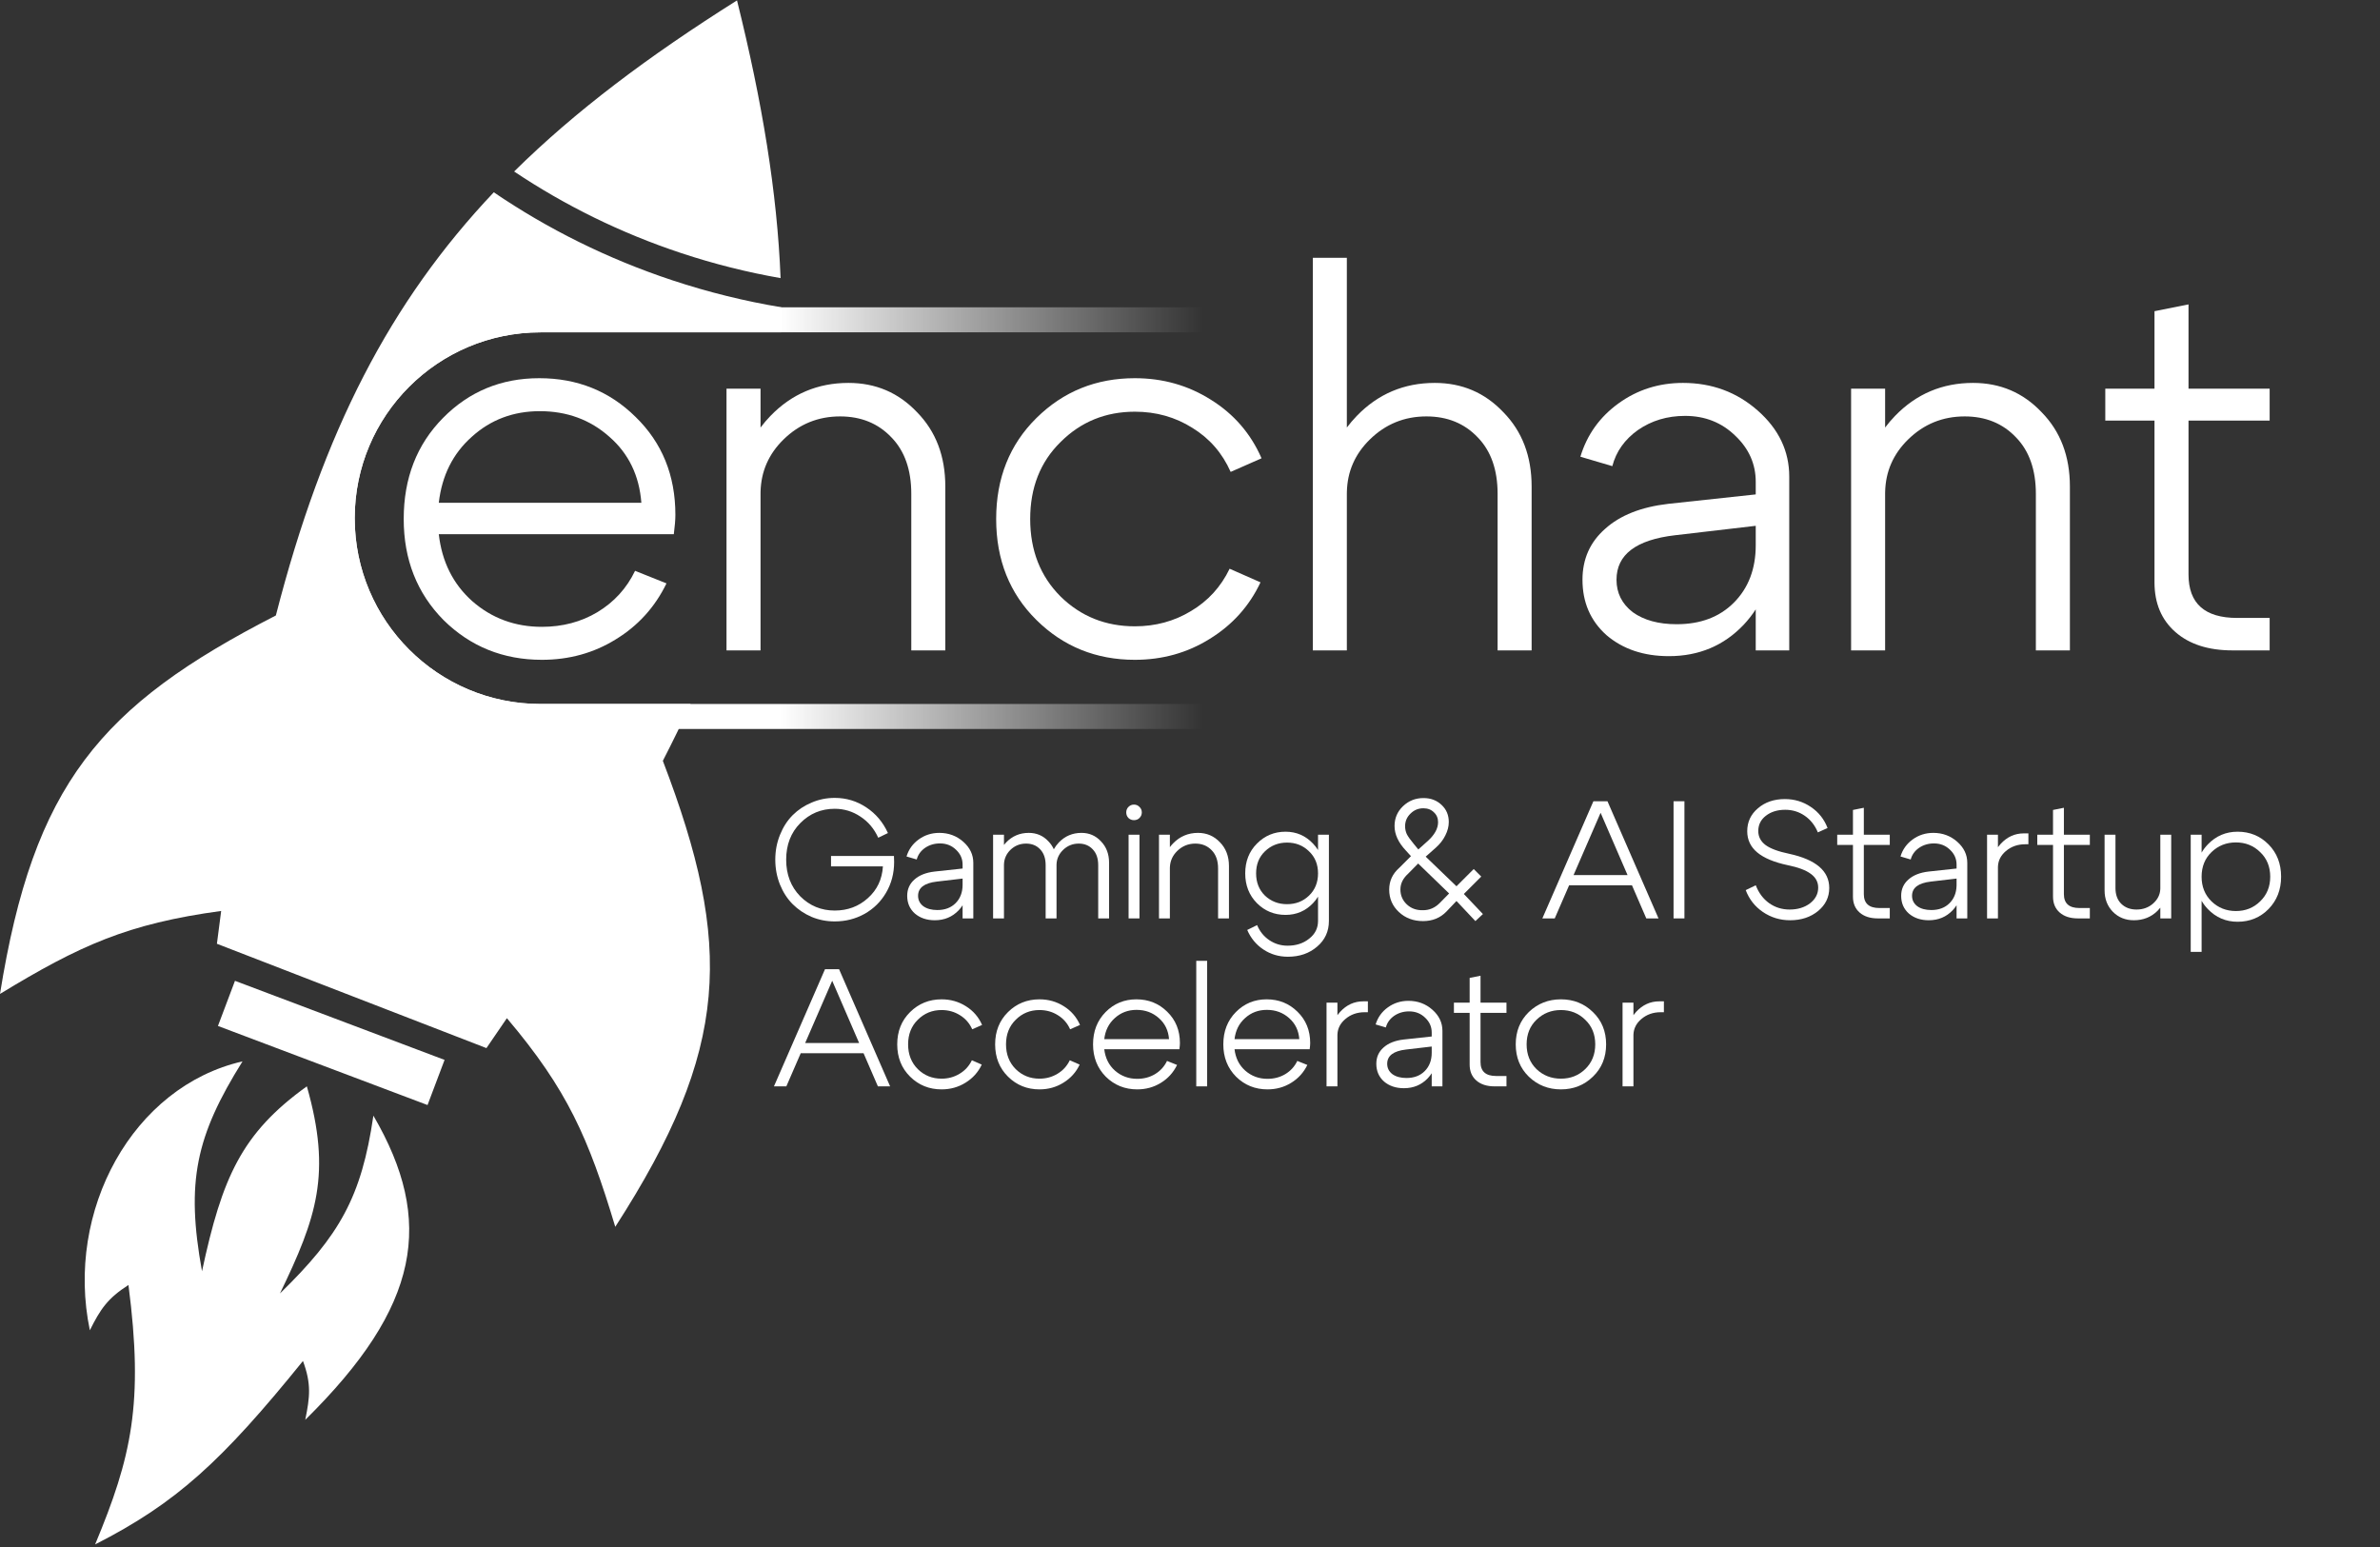 <?xml version="1.0" encoding="UTF-8"?> <svg xmlns="http://www.w3.org/2000/svg" width="666" height="433" viewBox="0 0 666 433" fill="none"><rect x="0" y="0" width="666" height="433" fill="#333333" stroke="none"/><path d="M67.863 297.007C54.805 317.916 51.972 330.693 56.527 355.734C62.156 329.561 67.54 317.166 85.868 303.991C92.834 328.433 88.626 340.656 78.343 361.949C94.96 345.746 101.148 335.085 104.486 312.194C121.66 341.66 117.67 365.55 85.418 397.313C86.73 390.88 87.154 387.273 84.78 380.845C61.999 409.007 49.259 420.655 26.616 432.179C36.807 407.748 40.242 392.687 35.948 359.581C30.102 363.316 28.088 366.355 25.143 372.255C18.156 338.761 37.16 304.025 67.863 297.007ZM138.176 53.809C153.241 64.053 169.96 72.407 188.111 78.423C198.232 81.778 208.432 84.284 218.63 85.98C218.651 88.332 218.637 90.671 218.593 93H151.26C122.541 93.001 99.261 116.282 99.261 145C99.261 173.719 122.542 197 151.26 197H193.24C190.834 202.226 188.251 207.522 185.485 212.903C205.258 264.605 204.297 293.474 172.171 343.304C164.654 318.38 158.811 304.972 141.843 284.918C139.972 287.68 138.066 290.472 136.121 293.293L60.698 264.099C61.089 260.996 61.487 257.933 61.891 254.911C35.66 258.488 22.336 264.553 0 278.128C9.392 219.601 27.96 197.476 77.196 172.228C90.458 120.553 109.262 84.373 138.176 53.809ZM124.406 296.592L119.639 309.225L60.989 287.096L65.754 274.464L124.406 296.592ZM206.237 0.111C213.309 28.533 217.483 53.88 218.433 77.824C209.141 76.203 199.852 73.881 190.63 70.825C173.677 65.206 158.026 57.459 143.87 47.988C161.029 31.026 181.54 15.67 206.237 0.111Z" fill="white"></path><path fill-rule="evenodd" clip-rule="evenodd" d="M665.26 204H151.26C118.675 204 92.26 177.585 92.26 145C92.26 112.415 118.675 86 151.26 86H665.26V204ZM151.26 93C122.541 93 99.261 116.281 99.261 145C99.261 173.719 122.541 197 151.26 197H658.26V93H151.26Z" fill="url(#paint0_linear_13_6)"></path><path fill-rule="evenodd" clip-rule="evenodd" d="M150.909 105.832C161.553 105.832 170.537 109.445 177.861 116.672C185.282 123.898 188.993 133.028 188.993 144.063C188.993 145.43 188.847 147.237 188.554 149.482H122.786C123.665 157.197 126.791 163.447 132.16 168.231C137.629 173.016 144.123 175.408 151.642 175.408C157.403 175.408 162.579 174.041 167.168 171.307C171.855 168.475 175.371 164.618 177.714 159.735L186.503 163.251C183.28 169.891 178.544 175.115 172.295 178.924C166.143 182.732 159.258 184.636 151.642 184.636C140.802 184.636 131.623 180.926 124.104 173.504C116.683 165.985 112.972 156.562 112.972 145.234C112.972 133.809 116.634 124.386 123.958 116.965C131.282 109.543 140.266 105.832 150.909 105.832ZM151.056 115.06C143.634 115.06 137.287 117.453 132.014 122.238C126.741 126.925 123.665 133.077 122.786 140.694H179.472C178.886 133.077 175.908 126.925 170.537 122.238C165.166 117.453 158.673 115.06 151.056 115.06Z" fill="white"></path><path d="M317.574 105.832C325.386 105.832 332.466 107.834 338.814 111.838C345.259 115.842 349.995 121.31 353.022 128.243L344.38 132.052C342.036 126.778 338.472 122.677 333.687 119.748C328.902 116.72 323.53 115.207 317.574 115.207C309.372 115.207 302.439 118.039 296.775 123.702C291.111 129.268 288.28 136.446 288.28 145.234C288.28 154.023 291.111 161.249 296.775 166.913C302.439 172.479 309.372 175.262 317.574 175.262C323.335 175.262 328.56 173.846 333.248 171.014C338.032 168.182 341.646 164.227 344.087 159.15L352.729 162.958C349.604 169.598 344.868 174.871 338.521 178.777C332.271 182.683 325.288 184.636 317.574 184.636C306.735 184.636 297.556 180.926 290.037 173.504C282.518 166.083 278.759 156.659 278.759 145.234C278.759 133.809 282.518 124.386 290.037 116.965C297.556 109.543 306.735 105.832 317.574 105.832Z" fill="white"></path><path fill-rule="evenodd" clip-rule="evenodd" d="M470.952 107.151C479.057 107.151 486.039 109.738 491.898 114.914C497.757 120.089 500.687 126.241 500.687 133.37V182H491.312V170.522C490.333 172.031 489.211 173.465 487.943 174.822C482.377 180.681 475.395 183.611 466.997 183.611C459.966 183.611 454.156 181.658 449.567 177.752C445.075 173.748 442.829 168.572 442.829 162.226C442.829 156.464 444.928 151.727 449.127 148.017C453.326 144.209 459.234 141.865 466.851 140.987L491.312 138.35V134.835C491.312 129.854 489.408 125.558 485.6 121.945C481.791 118.234 477.104 116.379 471.538 116.379C466.558 116.379 462.163 117.697 458.355 120.333C454.644 122.97 452.252 126.339 451.178 130.44L442.243 127.804C444.098 121.652 447.662 116.672 452.935 112.863C458.209 109.055 464.214 107.151 470.952 107.151ZM468.755 149.775C457.818 151.045 452.35 155.195 452.35 162.226C452.35 165.935 453.863 168.963 456.89 171.307C460.015 173.553 464.116 174.676 469.194 174.676C475.834 174.676 481.156 172.674 485.16 168.67C489.261 164.569 491.312 159.197 491.312 152.558V147.139L468.755 149.775Z" fill="white"></path><path d="M237.43 107.151C245.046 107.151 251.442 109.885 256.618 115.353C261.891 120.724 264.528 127.657 264.528 136.153V182H255.007V138.204C255.007 131.466 253.151 126.192 249.441 122.384C245.73 118.478 240.945 116.525 235.086 116.525C228.934 116.525 223.661 118.673 219.267 122.97C215.104 127.038 212.958 131.931 212.828 137.648L212.822 138.204V182H203.301V108.762H212.822V119.642C213.662 118.518 214.588 117.429 215.605 116.379C221.561 110.227 228.836 107.151 237.43 107.151Z" fill="white"></path><path d="M376.892 119.641C377.732 118.517 378.659 117.429 379.675 116.379C385.631 110.227 392.906 107.151 401.5 107.151C409.116 107.151 415.512 109.885 420.688 115.353C425.961 120.724 428.598 127.657 428.598 136.153V182H419.077V138.204C419.077 131.466 417.221 126.192 413.511 122.384C409.8 118.478 405.014 116.525 399.156 116.525C393.004 116.525 387.731 118.673 383.337 122.97C379.174 127.038 377.029 131.931 376.899 137.648L376.892 138.204V182H367.371V72.142H376.892V119.641Z" fill="white"></path><path d="M552.124 107.151C559.74 107.151 566.136 109.885 571.312 115.353C576.585 120.724 579.222 127.657 579.222 136.153V182H569.701V138.204C569.701 131.466 567.845 126.192 564.135 122.384C560.424 118.478 555.639 116.525 549.78 116.525C543.628 116.525 538.355 118.673 533.961 122.97C529.798 127.038 527.653 131.931 527.523 137.648L527.516 138.204V182H517.995V108.762H527.516V119.641C528.356 118.517 529.283 117.429 530.299 116.379C536.255 110.227 543.53 107.151 552.124 107.151Z" fill="white"></path><path d="M612.417 108.762H635.12V117.697H612.417V160.761C612.417 168.866 616.957 172.918 626.039 172.918H635.12V182H624.721C617.983 182 612.661 180.291 608.755 176.873C604.849 173.455 602.896 168.817 602.896 162.958V117.697H589.127V108.762H602.896V87.083L612.417 85.179V108.762Z" fill="white"></path><path d="M263.485 279.645C265.983 279.645 268.247 280.285 270.277 281.565C272.337 282.845 273.852 284.594 274.82 286.811L272.057 288.029C271.307 286.342 270.167 285.031 268.637 284.094C267.107 283.126 265.39 282.642 263.485 282.642C260.862 282.642 258.645 283.548 256.834 285.359C255.023 287.139 254.117 289.434 254.117 292.244C254.117 295.054 255.023 297.365 256.834 299.176C258.645 300.956 260.862 301.846 263.485 301.846C265.328 301.846 266.998 301.393 268.497 300.487C270.027 299.582 271.182 298.317 271.963 296.694L274.726 297.911C273.727 300.035 272.213 301.721 270.183 302.97C268.185 304.219 265.952 304.843 263.485 304.843C260.019 304.843 257.084 303.657 254.68 301.284C252.275 298.911 251.073 295.897 251.073 292.244C251.073 288.591 252.275 285.577 254.68 283.204C257.084 280.831 260.019 279.646 263.485 279.645Z" fill="white"></path><path d="M290.883 279.645C293.381 279.646 295.645 280.285 297.675 281.565C299.736 282.845 301.25 284.594 302.218 286.811L299.455 288.029C298.705 286.342 297.566 285.031 296.036 284.094C294.506 283.126 292.788 282.642 290.883 282.642C288.261 282.642 286.044 283.548 284.232 285.359C282.421 287.139 281.516 289.434 281.516 292.244C281.516 295.054 282.421 297.365 284.232 299.176C286.044 300.956 288.261 301.846 290.883 301.846C292.726 301.846 294.396 301.393 295.895 300.487C297.425 299.582 298.58 298.317 299.361 296.694L302.124 297.911C301.125 300.035 299.611 301.721 297.581 302.97C295.583 304.219 293.35 304.843 290.883 304.843C287.417 304.843 284.482 303.657 282.078 301.284C279.674 298.911 278.471 295.897 278.471 292.244C278.471 288.591 279.674 285.577 282.078 283.204C284.482 280.831 287.417 279.645 290.883 279.645Z" fill="white"></path><path fill-rule="evenodd" clip-rule="evenodd" d="M318.001 279.645C321.404 279.646 324.277 280.8 326.619 283.111C328.992 285.421 330.178 288.341 330.178 291.869C330.178 292.306 330.131 292.884 330.038 293.602H309.008C309.289 296.069 310.288 298.067 312.005 299.598C313.754 301.128 315.83 301.892 318.235 301.893C320.076 301.893 321.732 301.455 323.198 300.581C324.697 299.676 325.822 298.442 326.572 296.881L329.382 298.005C328.352 300.128 326.837 301.799 324.839 303.017C322.872 304.234 320.67 304.843 318.235 304.843C314.769 304.843 311.834 303.657 309.429 301.284C307.056 298.879 305.87 295.866 305.87 292.244C305.87 288.591 307.041 285.577 309.382 283.204C311.724 280.831 314.597 279.645 318.001 279.645ZM318.047 282.595C315.674 282.595 313.645 283.36 311.958 284.891C310.272 286.389 309.289 288.357 309.008 290.792H327.134C326.947 288.357 325.994 286.389 324.277 284.891C322.559 283.36 320.483 282.595 318.047 282.595Z" fill="white"></path><path fill-rule="evenodd" clip-rule="evenodd" d="M354.455 279.645C357.859 279.646 360.731 280.8 363.073 283.111C365.446 285.421 366.633 288.341 366.633 291.869C366.633 292.306 366.585 292.884 366.491 293.602H345.462C345.743 296.069 346.743 298.067 348.46 299.598C350.209 301.128 352.285 301.893 354.689 301.893C356.532 301.893 358.187 301.455 359.654 300.581C361.153 299.676 362.277 298.442 363.026 296.881L365.837 298.005C364.806 300.128 363.292 301.799 361.293 303.017C359.326 304.234 357.125 304.843 354.689 304.843C351.223 304.843 348.288 303.657 345.884 301.284C343.511 298.879 342.324 295.866 342.323 292.244C342.323 288.591 343.495 285.577 345.837 283.204C348.179 280.831 351.052 279.645 354.455 279.645ZM354.502 282.595C352.129 282.595 350.099 283.36 348.413 284.891C346.727 286.389 345.743 288.357 345.462 290.792H363.588C363.401 288.357 362.449 286.389 360.731 284.891C359.014 283.36 356.938 282.595 354.502 282.595Z" fill="white"></path><path fill-rule="evenodd" clip-rule="evenodd" d="M436.799 279.645C440.327 279.646 443.309 280.831 445.745 283.204C448.212 285.577 449.445 288.591 449.445 292.244C449.445 295.897 448.212 298.911 445.745 301.284C443.309 303.657 440.327 304.843 436.799 304.843C433.27 304.843 430.273 303.657 427.806 301.284C425.371 298.911 424.153 295.897 424.153 292.244C424.153 288.591 425.371 285.577 427.806 283.204C430.273 280.831 433.27 279.645 436.799 279.645ZM436.799 282.642C434.114 282.642 431.834 283.548 429.961 285.359C428.118 287.139 427.197 289.434 427.197 292.244C427.197 295.054 428.118 297.365 429.961 299.176C431.834 300.956 434.114 301.846 436.799 301.846C439.484 301.846 441.748 300.956 443.59 299.176C445.464 297.365 446.401 295.054 446.401 292.244C446.401 289.434 445.464 287.139 443.59 285.359C441.748 283.548 439.484 282.642 436.799 282.642Z" fill="white"></path><path fill-rule="evenodd" clip-rule="evenodd" d="M394.129 280.066C396.721 280.066 398.954 280.894 400.826 282.549C402.7 284.204 403.638 286.171 403.638 288.45V304H400.64V300.326C400.326 300.81 399.969 301.27 399.563 301.705C397.783 303.579 395.549 304.515 392.865 304.515C390.617 304.515 388.759 303.89 387.291 302.642C385.855 301.362 385.137 299.707 385.137 297.677C385.137 295.835 385.808 294.32 387.151 293.134C388.493 291.916 390.382 291.167 392.818 290.886L400.64 290.043V288.919C400.64 287.326 400.031 285.952 398.813 284.797C397.595 283.61 396.097 283.017 394.317 283.017C392.724 283.017 391.319 283.439 390.101 284.282C388.915 285.125 388.15 286.202 387.806 287.513L384.948 286.67C385.542 284.703 386.681 283.111 388.367 281.893C390.054 280.675 391.975 280.066 394.129 280.066ZM393.427 293.696C389.93 294.102 388.181 295.429 388.181 297.677C388.181 298.864 388.665 299.832 389.633 300.581C390.632 301.299 391.944 301.658 393.567 301.658C395.691 301.658 397.393 301.018 398.673 299.738C399.984 298.427 400.64 296.709 400.64 294.586V292.853L393.427 293.696Z" fill="white"></path><path fill-rule="evenodd" clip-rule="evenodd" d="M249.082 304H245.663L241.651 294.726H224.071L220.043 304H216.576L230.862 271.214H234.797L249.082 304ZM225.311 291.869H240.414L232.876 274.446L225.311 291.869Z" fill="white"></path><path d="M337.798 304H334.753V268.872H337.798V304Z" fill="white"></path><path d="M382.777 283.251H381.887C379.764 283.251 377.953 283.891 376.454 285.172C375.078 286.343 374.346 287.761 374.26 289.426L374.252 289.762V304H371.208V280.581H374.252V284.074C374.482 283.764 374.731 283.458 375.002 283.158C376.813 281.19 378.967 280.207 381.465 280.207H382.777V283.251Z" fill="white"></path><path d="M414.299 280.581H421.559V283.439H414.299V297.209C414.299 299.8 415.751 301.096 418.655 301.096H421.559V304H418.234C416.079 304 414.377 303.454 413.128 302.361C411.879 301.268 411.255 299.785 411.255 297.911V283.439H406.852V280.581H411.255V273.65L414.299 273.041V280.581Z" fill="white"></path><path d="M465.612 283.251H464.722C462.598 283.251 460.787 283.891 459.289 285.172C457.913 286.343 457.182 287.761 457.096 289.426L457.087 289.762V304H454.043V280.581H457.087V284.074C457.317 283.764 457.566 283.458 457.837 283.158C459.648 281.19 461.802 280.207 464.3 280.207H465.612V283.251Z" fill="white"></path><path fill-rule="evenodd" clip-rule="evenodd" d="M359.74 232.738C362.769 232.738 365.33 233.847 367.423 236.064C367.961 236.626 368.429 237.228 368.828 237.868V233.581H371.872V257.703C371.872 260.638 370.764 263.042 368.547 264.916C366.361 266.789 363.644 267.726 360.397 267.726C357.868 267.726 355.588 267.055 353.559 265.712C351.529 264.369 350.015 262.543 349.015 260.232L351.779 258.874C352.528 260.654 353.668 262.059 355.198 263.089C356.728 264.12 358.43 264.635 360.303 264.635C362.708 264.635 364.722 263.979 366.345 262.668C368 261.387 368.828 259.732 368.828 257.703V250.915C368.429 251.56 367.961 252.168 367.423 252.738C365.33 254.924 362.769 256.017 359.74 256.017C356.587 256.016 353.918 254.924 351.732 252.738C349.546 250.521 348.453 247.742 348.453 244.401C348.453 241.03 349.546 238.25 351.732 236.064C353.918 233.848 356.587 232.738 359.74 232.738ZM360.163 235.783C357.727 235.783 355.666 236.595 353.98 238.218C352.325 239.811 351.498 241.872 351.498 244.401C351.498 246.93 352.325 249.007 353.98 250.63C355.666 252.223 357.727 253.019 360.163 253.019C362.598 253.018 364.644 252.223 366.298 250.63C367.985 249.007 368.828 246.93 368.828 244.401C368.828 241.872 367.985 239.811 366.298 238.218C364.644 236.595 362.598 235.783 360.163 235.783Z" fill="white"></path><path fill-rule="evenodd" clip-rule="evenodd" d="M626.149 232.738C629.584 232.738 632.472 233.925 634.814 236.298C637.156 238.671 638.326 241.684 638.326 245.338C638.326 248.96 637.156 251.973 634.814 254.377C632.472 256.75 629.584 257.937 626.149 257.937C622.87 257.937 620.091 256.75 617.812 254.377C617.133 253.661 616.556 252.89 616.079 252.066V266.368H613.033V233.581H616.079V238.588C616.556 237.768 617.133 237.004 617.812 236.298C620.091 233.925 622.87 232.738 626.149 232.738ZM625.68 235.736C622.995 235.736 620.716 236.642 618.842 238.453C617 240.232 616.079 242.527 616.079 245.338C616.079 248.117 617 250.412 618.842 252.223C620.716 254.034 622.995 254.939 625.68 254.939C628.366 254.939 630.63 254.034 632.472 252.223C634.345 250.412 635.281 248.117 635.281 245.338C635.281 242.527 634.345 240.232 632.472 238.453C630.63 236.642 628.366 235.736 625.68 235.736Z" fill="white"></path><path d="M233.579 223.277C236.826 223.277 239.777 224.167 242.431 225.947C245.085 227.696 247.099 230.084 248.473 233.113L245.757 234.425C244.632 231.927 242.978 229.959 240.792 228.523C238.606 227.055 236.202 226.322 233.579 226.322C229.801 226.322 226.584 227.664 223.93 230.35C221.307 233.003 219.996 236.407 219.996 240.56C219.996 244.713 221.307 248.132 223.93 250.818C226.584 253.472 229.801 254.799 233.579 254.799C237.201 254.799 240.292 253.644 242.853 251.333C245.444 249.022 246.849 246.056 247.068 242.434H232.548V239.53H250.158C250.189 239.905 250.206 240.467 250.206 241.216C250.206 244.37 249.457 247.227 247.958 249.787C246.49 252.316 244.476 254.299 241.916 255.736C239.387 257.141 236.608 257.843 233.579 257.843C231.299 257.843 229.145 257.422 227.115 256.579C225.086 255.704 223.32 254.517 221.823 253.019C220.324 251.52 219.137 249.694 218.263 247.539C217.389 245.353 216.95 243.027 216.95 240.56C216.95 238.093 217.389 235.783 218.263 233.628C219.137 231.443 220.324 229.6 221.823 228.101C223.32 226.603 225.086 225.432 227.115 224.589C229.145 223.714 231.299 223.277 233.579 223.277Z" fill="white"></path><path fill-rule="evenodd" clip-rule="evenodd" d="M398.344 223.324C400.374 223.324 402.06 223.964 403.403 225.244C404.745 226.493 405.417 228.086 405.417 230.022C405.417 231.271 405.089 232.536 404.433 233.816C403.809 235.065 402.934 236.19 401.81 237.188L398.953 239.717L407.571 248.007L412.395 243.183L414.503 245.291L409.632 250.162L414.971 255.782L412.864 257.75L407.571 252.129L404.761 255.08C403.044 256.86 400.858 257.75 398.204 257.75C395.518 257.75 393.27 256.907 391.459 255.22C389.648 253.534 388.742 251.442 388.741 248.944C388.741 246.54 389.679 244.51 391.553 242.855L394.831 239.577L393.426 238.031C391.303 235.783 390.241 233.488 390.24 231.146C390.24 228.96 391.022 227.118 392.583 225.619C394.176 224.089 396.096 223.324 398.344 223.324ZM393.988 244.541C392.583 245.822 391.881 247.275 391.881 248.897C391.881 250.552 392.474 251.942 393.659 253.066C394.846 254.19 396.33 254.736 398.11 254.705C399.952 254.736 401.56 254.049 402.934 252.644L405.51 250.021L396.845 241.638L393.988 244.541ZM398.297 226.181C396.892 226.181 395.69 226.681 394.691 227.68C393.692 228.648 393.192 229.819 393.192 231.193C393.192 231.973 393.348 232.707 393.659 233.394C394.003 234.081 394.644 234.987 395.581 236.111L396.892 237.703L399.609 235.268C401.481 233.55 402.419 231.817 402.419 230.069C402.419 228.945 402.029 228.023 401.248 227.305C400.499 226.556 399.515 226.181 398.297 226.181Z" fill="white"></path><path fill-rule="evenodd" clip-rule="evenodd" d="M262.856 233.066C265.448 233.066 267.681 233.894 269.554 235.549C271.428 237.204 272.364 239.171 272.364 241.45V257H269.366V253.326C269.053 253.81 268.695 254.27 268.289 254.705C266.51 256.579 264.277 257.515 261.592 257.515C259.343 257.515 257.486 256.891 256.018 255.642C254.582 254.362 253.863 252.707 253.863 250.677C253.863 248.835 254.535 247.32 255.877 246.134C257.22 244.916 259.109 244.167 261.545 243.886L269.366 243.043V241.919C269.366 240.326 268.758 238.952 267.54 237.797C266.322 236.61 264.823 236.017 263.044 236.017C261.451 236.017 260.046 236.439 258.828 237.282C257.642 238.125 256.876 239.202 256.532 240.513L253.676 239.67C254.269 237.703 255.409 236.111 257.095 234.893C258.781 233.675 260.702 233.066 262.856 233.066ZM262.154 246.696C258.656 247.102 256.908 248.429 256.907 250.677C256.907 251.864 257.392 252.832 258.36 253.581C259.359 254.299 260.671 254.658 262.294 254.658C264.418 254.658 266.119 254.018 267.4 252.738C268.711 251.427 269.366 249.709 269.366 247.586V245.853L262.154 246.696Z" fill="white"></path><path d="M499.469 223.605C502.154 223.605 504.574 224.339 506.728 225.806C508.914 227.274 510.475 229.241 511.412 231.708L508.696 232.926C507.884 230.959 506.666 229.413 505.042 228.289C503.419 227.165 501.592 226.603 499.562 226.603C497.377 226.604 495.565 227.165 494.129 228.289C492.724 229.382 492.021 230.802 492.021 232.551C492.021 234.144 492.708 235.455 494.082 236.485C495.456 237.485 497.658 238.296 500.686 238.921C508.149 240.545 511.881 243.73 511.881 248.476C511.881 251.067 510.834 253.222 508.741 254.939C506.65 256.657 504.043 257.515 500.921 257.515C498.142 257.515 495.612 256.75 493.333 255.22C491.085 253.69 489.477 251.645 488.509 249.085L491.319 247.726C492.131 249.85 493.38 251.52 495.066 252.738C496.752 253.925 498.657 254.517 500.78 254.518C503.058 254.518 504.963 253.94 506.493 252.785C508.023 251.598 508.789 250.131 508.789 248.382C508.789 246.821 508.102 245.541 506.728 244.541C505.355 243.511 503.2 242.699 500.265 242.106C496.455 241.294 493.614 240.107 491.74 238.546C489.867 236.985 488.93 235.001 488.93 232.598C488.93 230.006 489.929 227.867 491.928 226.181C493.926 224.464 496.44 223.605 499.469 223.605Z" fill="white"></path><path fill-rule="evenodd" clip-rule="evenodd" d="M541 233.066C543.592 233.066 545.824 233.894 547.698 235.549C549.571 237.204 550.508 239.171 550.508 241.45V257H547.51V253.326C547.197 253.81 546.839 254.27 546.433 254.705C544.653 256.579 542.421 257.515 539.735 257.515C537.487 257.515 535.629 256.89 534.162 255.642C532.725 254.362 532.007 252.707 532.007 250.677C532.007 248.835 532.678 247.32 534.021 246.134C535.364 244.916 537.253 244.167 539.689 243.886L547.51 243.043V241.919C547.51 240.326 546.902 238.952 545.684 237.797C544.466 236.61 542.967 236.017 541.187 236.017C539.595 236.017 538.19 236.439 536.972 237.282C535.785 238.125 535.02 239.202 534.677 240.513L531.82 239.67C532.413 237.703 533.553 236.111 535.239 234.893C536.925 233.675 538.845 233.066 541 233.066ZM540.297 246.696C536.8 247.102 535.052 248.429 535.052 250.677C535.052 251.864 535.536 252.832 536.504 253.581C537.503 254.299 538.814 254.658 540.438 254.658C542.561 254.658 544.263 254.018 545.543 252.738C546.773 251.509 547.425 249.922 547.502 247.979L547.51 247.586V245.853L540.297 246.696Z" fill="white"></path><path d="M591.974 248.476C591.974 250.38 592.52 251.864 593.613 252.925C594.706 253.987 596.127 254.518 597.875 254.518C599.718 254.517 601.279 253.94 602.559 252.785C603.789 251.672 604.441 250.355 604.518 248.831L604.526 248.523V233.581H607.571V257H604.526V253.995C604.283 254.303 604.019 254.603 603.73 254.893C601.95 256.64 599.749 257.515 597.126 257.515C594.784 257.515 592.833 256.735 591.271 255.174C589.71 253.581 588.929 251.567 588.929 249.132V233.581H591.974V248.476Z" fill="white"></path><path d="M302.629 233.066C304.815 233.066 306.641 233.862 308.109 235.455C309.608 237.016 310.357 239.015 310.357 241.45V257H307.313V242.106C307.313 240.201 306.798 238.718 305.767 237.656C304.768 236.595 303.472 236.064 301.88 236.064C300.162 236.064 298.695 236.657 297.477 237.844C296.335 238.956 295.729 240.275 295.657 241.799L295.65 242.106V257H292.606V242.106C292.606 240.201 292.091 238.718 291.06 237.656C290.061 236.595 288.75 236.064 287.126 236.064C285.408 236.064 283.941 236.657 282.723 237.844C281.611 238.956 281.019 240.274 280.949 241.799L280.943 242.106V257H277.899V233.581H280.943V236.441C281.132 236.201 281.335 235.966 281.552 235.736C283.27 233.956 285.377 233.066 287.875 233.066C290.092 233.066 291.934 233.862 293.402 235.455C294.031 236.11 294.526 236.843 294.891 237.652C295.267 236.975 295.738 236.336 296.306 235.736C298.023 233.956 300.131 233.066 302.629 233.066Z" fill="white"></path><path d="M318.86 257H315.816V233.581H318.86V257Z" fill="white"></path><path d="M335.238 233.066C337.673 233.066 339.719 233.941 341.374 235.689C343.06 237.407 343.903 239.624 343.903 242.34V257H340.858V242.996C340.858 240.841 340.265 239.155 339.079 237.937C337.892 236.688 336.362 236.064 334.488 236.064C332.521 236.065 330.835 236.751 329.43 238.125C328.142 239.383 327.458 240.889 327.377 242.642L327.369 242.996V257H324.324V233.581H327.369V237.061C327.638 236.702 327.934 236.353 328.259 236.017C330.164 234.05 332.49 233.066 335.238 233.066Z" fill="white"></path><path fill-rule="evenodd" clip-rule="evenodd" d="M464.105 257H460.686L456.673 247.726H439.093L435.066 257H431.6L445.885 224.214H449.819L464.105 257ZM440.333 244.869H455.437L447.899 227.446L440.333 244.869Z" fill="white"></path><path d="M471.358 257H468.314V224.214H471.358V257Z" fill="white"></path><path d="M521.559 233.581H528.819V236.439H521.559V250.209C521.559 252.8 523.011 254.096 525.915 254.096H528.819V257H525.492C523.339 257 521.637 256.454 520.388 255.361C519.139 254.268 518.515 252.785 518.515 250.911V236.439H514.112V233.581H518.515V226.65L521.559 226.041V233.581Z" fill="white"></path><path d="M567.611 236.251H566.721C564.598 236.251 562.787 236.891 561.288 238.172C559.913 239.343 559.182 240.761 559.096 242.426L559.087 242.762V257H556.043V233.581H559.087V237.073C559.317 236.763 559.566 236.457 559.836 236.158C561.647 234.19 563.802 233.207 566.3 233.207H567.611V236.251Z" fill="white"></path><path d="M577.545 233.581H584.804V236.439H577.545V250.209C577.545 252.8 578.997 254.096 581.901 254.096H584.804V257H581.479C579.324 257 577.623 256.454 576.374 255.361C575.125 254.268 574.5 252.785 574.5 250.911V236.439H570.097V233.581H574.5V226.65L577.545 226.041V233.581Z" fill="white"></path><path d="M317.315 225.151C317.939 225.151 318.455 225.369 318.86 225.806C319.298 226.212 319.516 226.728 319.516 227.352C319.516 227.945 319.298 228.461 318.86 228.898C318.455 229.304 317.939 229.507 317.315 229.507C316.722 229.507 316.206 229.304 315.769 228.898C315.363 228.461 315.159 227.945 315.159 227.352C315.16 226.728 315.363 226.212 315.769 225.806C316.206 225.369 316.722 225.151 317.315 225.151Z" fill="white"></path><defs><linearGradient id="paint0_linear_13_6" x1="218.301" y1="145" x2="336.748" y2="145" gradientUnits="userSpaceOnUse"><stop stop-color="white"></stop><stop offset="1" stop-color="white" stop-opacity="0"></stop></linearGradient></defs></svg> 